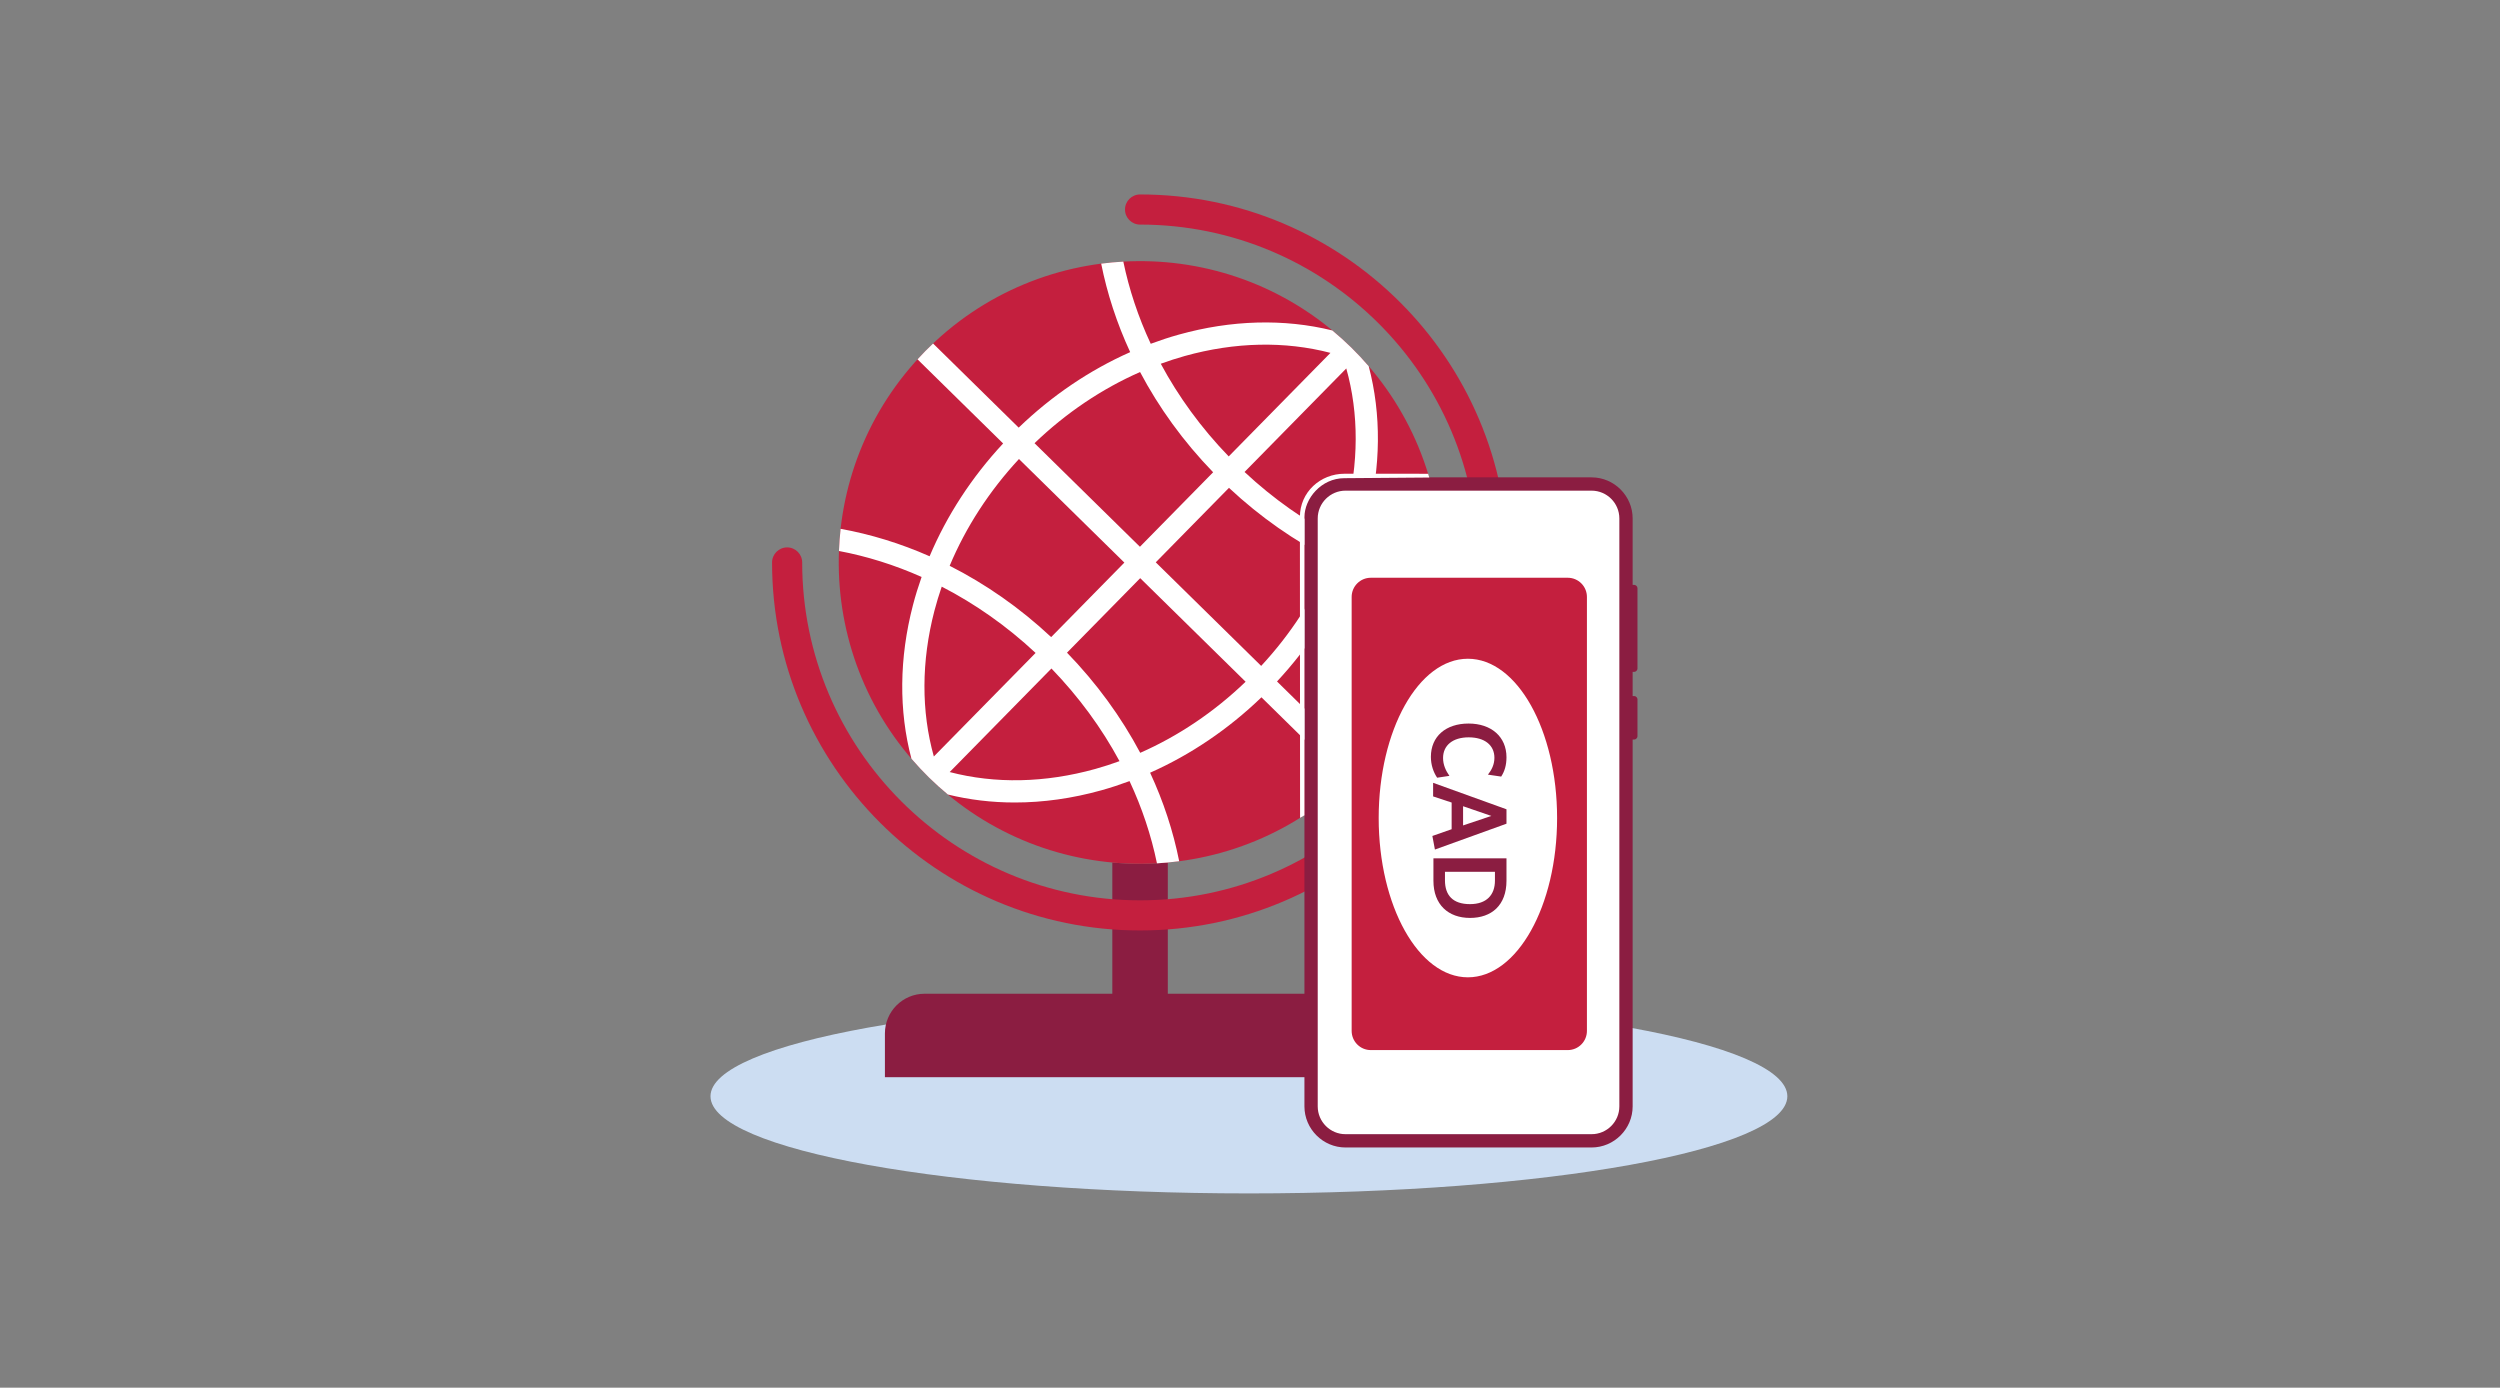<svg width="463" height="257" viewBox="0 0 463 257" fill="none" xmlns="http://www.w3.org/2000/svg">
<rect x="0" y="0" width="463" height="257" fill="#808080" stroke="none"/>
<path fill-rule="evenodd" clip-rule="evenodd" d="M331.016 203.03C331.016 212.966 286.372 221.02 231.3 221.02C176.228 221.02 131.584 212.966 131.584 203.03C131.584 193.094 176.228 185.04 231.3 185.04C286.372 185.04 331.016 193.094 331.016 203.03" fill="#CCDDF2"/>
<path fill-rule="evenodd" clip-rule="evenodd" d="M251.049 184.042H216.279V159.735C212.861 160.049 209.421 160.051 206.002 159.737V184.042H171.232C167.176 184.042 163.887 187.331 163.887 191.387V199.492H258.393V191.387C258.393 187.331 255.105 184.042 251.049 184.042" fill="#8B1D41"/>
<path fill-rule="evenodd" clip-rule="evenodd" d="M211.14 172.323C173.559 172.323 142.985 141.749 142.985 104.168C142.985 102.628 144.235 101.378 145.775 101.378C147.316 101.378 148.565 102.628 148.565 104.168C148.565 138.672 176.636 166.743 211.14 166.743C245.644 166.743 273.715 138.672 273.715 104.168C273.715 69.664 245.644 41.593 211.14 41.593C209.599 41.593 208.35 40.344 208.35 38.803C208.35 37.262 209.599 36.013 211.14 36.013C248.721 36.013 279.295 66.588 279.295 104.168C279.295 141.749 248.721 172.323 211.14 172.323" fill="#C41F3E"/>
<path fill-rule="evenodd" clip-rule="evenodd" d="M171.335 65.054C192.938 43.07 228.271 42.761 250.255 64.363C272.239 85.965 272.548 121.299 250.946 143.282C229.343 165.266 194.01 165.576 172.026 143.974C150.043 122.371 149.733 87.038 171.335 65.054" fill="#C41F3E"/>
<path fill-rule="evenodd" clip-rule="evenodd" d="M249.227 95.222C248.836 96.726 248.38 98.216 247.873 99.692C241.758 96.544 235.879 92.444 230.49 87.411L249.333 68.235C251.684 76.611 251.661 85.867 249.227 95.222M233.57 123.326L214.048 104.143L227.605 90.347C233.418 95.787 239.779 100.196 246.403 103.553C243.411 110.691 239.068 117.399 233.57 123.326M211.171 139.423C207.644 132.78 203.084 126.519 197.609 120.873L211.166 107.076L230.688 126.259C224.866 131.852 218.245 136.308 211.171 139.423M202.863 142.406C193.552 145.002 184.298 145.187 175.882 142.984L194.725 123.807C199.793 129.045 204.03 134.834 207.332 140.964C205.857 141.501 204.367 141.986 202.863 142.406M173.055 113.114C173.446 111.611 173.902 110.121 174.409 108.645C180.523 111.793 186.402 115.893 191.792 120.925L172.948 140.102C170.598 131.726 170.621 122.469 173.055 113.114M188.712 85.011L208.233 104.194L194.675 117.991C188.863 112.55 182.502 108.142 175.878 104.786C178.869 97.647 183.213 90.939 188.712 85.011M211.141 68.9C214.613 75.464 219.132 81.747 224.673 87.463L211.115 101.261L191.594 82.078C197.424 76.477 204.055 72.016 211.141 68.9M219.419 65.931C228.729 63.334 237.983 63.149 246.4 65.353L227.557 84.529C222.431 79.228 218.228 73.422 214.973 67.364C216.441 66.831 217.922 66.349 219.419 65.931M251.6 101.484C252.206 99.76 252.749 98.018 253.207 96.258C255.759 86.449 255.839 76.709 253.484 67.817C252.464 66.632 251.39 65.479 250.255 64.363C249.12 63.248 247.948 62.195 246.746 61.197C237.814 58.997 228.076 59.247 218.314 61.971C216.562 62.459 214.83 63.032 213.117 63.669C210.789 58.682 209.097 53.563 208.04 48.449C206.67 48.524 205.302 48.65 203.94 48.826C205.039 54.339 206.828 59.852 209.31 65.216C201.816 68.537 194.812 73.268 188.661 79.196L172.806 63.617C172.311 64.086 171.819 64.562 171.337 65.053L171.335 65.055C170.852 65.546 170.385 66.046 169.924 66.55L185.779 82.129C179.959 88.383 175.352 95.469 172.162 103.02C166.755 100.632 161.212 98.94 155.681 97.938C155.529 99.303 155.427 100.672 155.375 102.043C160.508 103.011 165.655 104.613 170.682 106.853C170.076 108.577 169.533 110.318 169.075 112.079C166.523 121.888 166.443 131.628 168.799 140.52C169.818 141.705 170.892 142.858 172.027 143.974C173.163 145.09 174.337 146.145 175.541 147.144C179.535 148.127 183.689 148.623 187.936 148.623C193.184 148.623 198.573 147.871 203.968 146.366C205.728 145.875 207.468 145.299 209.19 144.659C211.491 149.583 213.2 154.693 214.268 159.887C215.644 159.81 217.018 159.682 218.386 159.504C217.273 153.907 215.46 148.404 213.001 143.107C220.484 139.786 227.478 135.06 233.621 129.141L249.475 144.72C249.972 144.25 250.463 143.774 250.946 143.282C251.429 142.791 251.896 142.291 252.357 141.787L236.503 126.208C242.323 119.953 246.931 112.865 250.121 105.312C255.528 107.7 261.07 109.397 266.6 110.4C266.753 109.035 266.855 107.665 266.906 106.293C261.774 105.326 256.626 103.723 251.6 101.484" fill="white"/>
<path d="M300.176 204.856C300.176 207.725 297.836 210.065 294.968 210.065H248.845C245.976 210.065 243.636 207.725 243.636 204.856V95.673C243.636 92.804 245.976 90.464 248.845 90.464H294.968C297.836 90.464 300.176 92.804 300.176 95.673V204.856Z" fill="white"/>
<path fill-rule="evenodd" clip-rule="evenodd" d="M253.875 107H290.35C292.31 107 293.899 108.592 293.899 110.556V190.92C293.899 192.884 292.31 194.476 290.35 194.476H253.875C251.914 194.476 250.325 192.884 250.325 190.92V110.556C250.325 108.592 251.914 107 253.875 107" fill="#C41F3E"/>
<path fill-rule="evenodd" clip-rule="evenodd" d="M271.853 181C262.728 181 255.332 167.792 255.332 151.5C255.332 135.208 262.728 122 271.853 122C280.978 122 288.374 135.208 288.374 151.5C288.374 167.792 280.978 181 271.853 181" fill="white"/>
<path d="M272.255 170C268.236 170 265.471 167.558 265.471 163.11L265.471 158.965H279V163.11C279 167.653 276.236 170 272.255 170ZM272.236 167.445C275.353 167.445 276.863 165.703 276.863 163.091V161.463H267.608L267.608 163.053C267.608 165.798 269.059 167.445 272.236 167.445Z" fill="#8B1D41"/>
<path d="M265.412 144.977L279 149.88V152.549L265.746 157.337L265.275 154.82L268.844 153.571L268.844 148.63L265.412 147.495L265.412 144.977ZM276.197 151.11L270.961 149.312V152.87L276.197 151.11Z" fill="#8B1D41"/>
<path d="M266.157 144.032C265.471 143.01 265 141.666 265 140.171C265 136.385 267.765 134 271.981 134C276.177 134 279 136.442 279 140.246C279 141.723 278.648 142.858 278.02 143.824L275.569 143.464C276.236 142.612 276.765 141.609 276.765 140.341C276.765 137.975 274.922 136.555 272 136.555C269.059 136.555 267.255 138.032 267.255 140.379C267.255 141.609 267.726 142.688 268.432 143.691L266.157 144.032Z" fill="#8B1D41"/>
<path d="M302.664 124.432C302.962 124.432 303.261 124.133 303.261 123.835V108.918C303.261 108.62 302.962 108.322 302.664 108.322H302.366V96.016C302.366 91.839 298.935 88.408 294.758 88.408H249.188C245.011 88.408 241.581 91.839 241.581 96.016V204.906C241.581 209.083 245.011 212.514 249.188 212.514H294.758C298.935 212.514 302.366 209.083 302.366 204.906V136.961H302.664C302.962 136.961 303.261 136.663 303.261 136.365V129.503C303.261 129.205 302.962 128.907 302.664 128.907H302.366V124.432H302.664ZM299.904 204.906C299.904 207.741 297.592 210.053 294.758 210.053H249.188C246.354 210.053 244.042 207.741 244.042 204.906V96.016C244.042 93.181 246.354 90.869 249.188 90.869H294.758C297.592 90.869 299.904 93.181 299.904 96.016V204.906Z" fill="#8B1D41"/>
<path fill-rule="evenodd" clip-rule="evenodd" d="M241.583 95.749C241.583 92.371 244.667 88.56 248.985 88.56L264.702 88.436C264.61 88.151 264.58 88.01 264.494 87.742C264.494 87.742 253.402 87.737 248.985 87.737C244.568 87.737 240.742 91.112 240.742 95.749L240.773 151.473C241.026 151.309 241.235 151.188 241.583 150.992V95.749Z" fill="white"/>
</svg>
